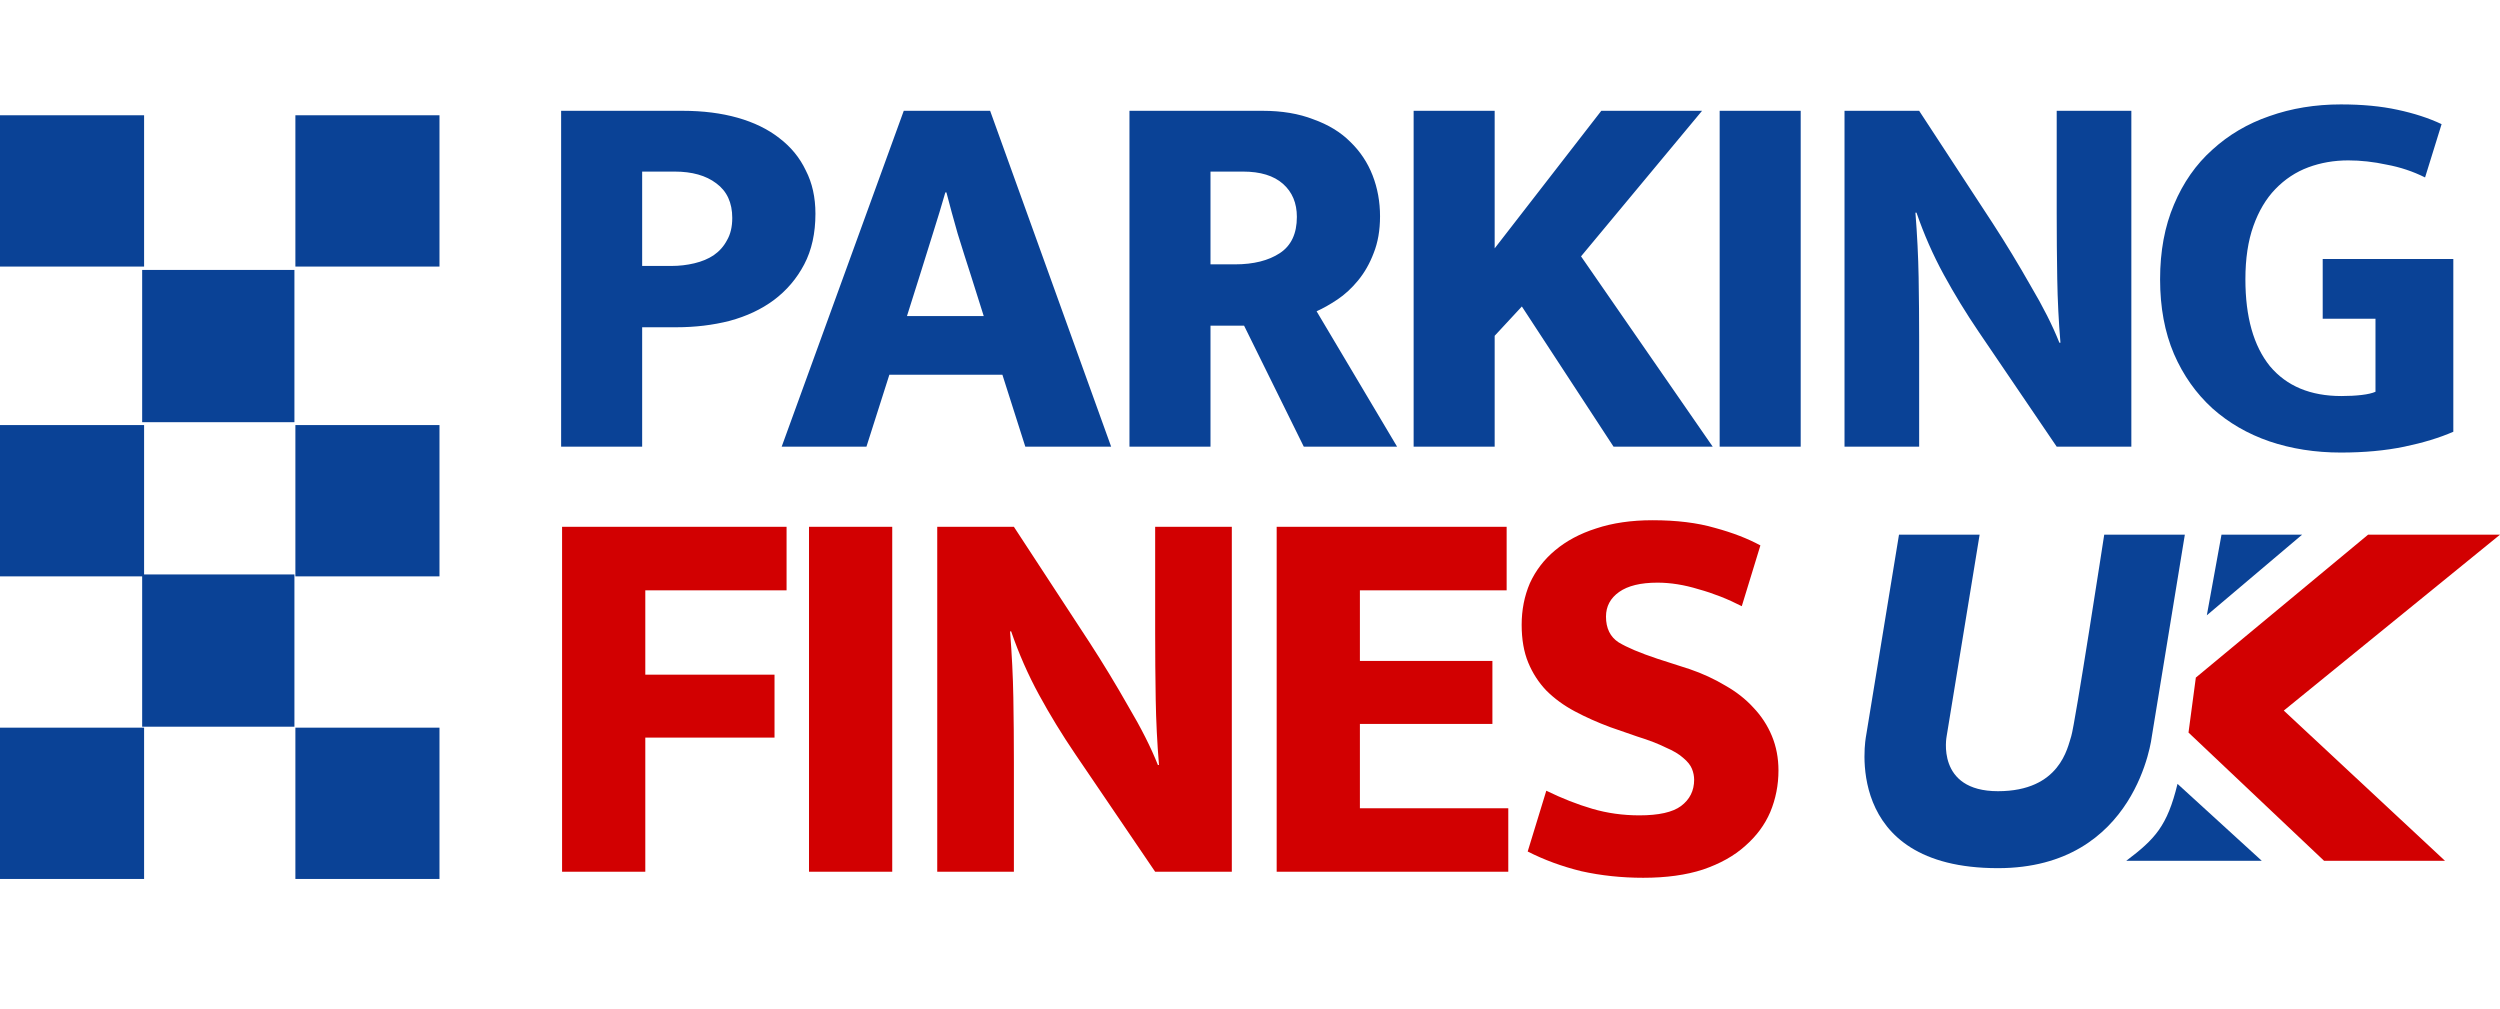 <svg width="347" height="140" viewBox="0 0 347 140" fill="none" xmlns="http://www.w3.org/2000/svg">
<path d="M77.884 15.38H94.756C97.568 15.38 100.109 15.701 102.378 16.342C104.647 16.983 106.571 17.921 108.15 19.154C109.778 20.387 111.011 21.892 111.85 23.668C112.738 25.395 113.182 27.393 113.182 29.662C113.182 32.375 112.664 34.719 111.628 36.692C110.592 38.665 109.186 40.318 107.41 41.65C105.683 42.933 103.636 43.895 101.268 44.536C98.949 45.128 96.483 45.424 93.868 45.424H89.132V62H77.884V15.38ZM89.132 36.914H93.202C94.287 36.914 95.348 36.791 96.384 36.544C97.42 36.297 98.308 35.927 99.048 35.434C99.837 34.891 100.454 34.201 100.898 33.362C101.391 32.523 101.638 31.487 101.638 30.254C101.638 28.133 100.898 26.529 99.418 25.444C97.987 24.359 96.063 23.816 93.646 23.816H89.132V36.914ZM125.442 15.38H137.43L154.228 62H142.314L139.132 52.01H123.444L120.262 62H108.496L125.442 15.38ZM125.886 43.87H136.542L134.766 38.246C134.174 36.421 133.557 34.472 132.916 32.4C132.324 30.328 131.806 28.429 131.362 26.702H131.214C130.72 28.429 130.153 30.303 129.512 32.326C128.87 34.349 128.254 36.322 127.662 38.246L125.886 43.87ZM156.769 15.38H175.269C177.933 15.38 180.276 15.775 182.299 16.564C184.371 17.304 186.073 18.34 187.405 19.672C188.786 21.004 189.822 22.558 190.513 24.334C191.204 26.11 191.549 28.009 191.549 30.032C191.549 31.956 191.253 33.658 190.661 35.138C190.118 36.569 189.403 37.827 188.515 38.912C187.627 39.997 186.665 40.885 185.629 41.576C184.593 42.267 183.631 42.809 182.743 43.204L193.917 62H180.967L172.679 45.202H168.017V62H156.769V15.38ZM168.017 36.692H171.421C173.986 36.692 176.058 36.174 177.637 35.138C179.216 34.102 180.005 32.425 180.005 30.106C180.005 28.182 179.364 26.653 178.081 25.518C176.798 24.383 174.948 23.816 172.531 23.816H168.017V36.692ZM196.212 62V15.38H207.46V34.472L222.26 15.38H236.246L219.448 35.582L237.726 62H223.962L211.234 42.538L207.46 46.608V62H196.212ZM249.937 15.38V62H238.689V15.38H249.937ZM256.019 15.38H266.379L276.591 30.994C278.416 33.806 280.167 36.692 281.845 39.652C283.571 42.563 284.903 45.202 285.841 47.57H285.989C285.742 44.61 285.594 41.65 285.545 38.69C285.495 35.681 285.471 32.696 285.471 29.736V15.38H295.831V62H285.471L274.667 46.09C272.891 43.475 271.263 40.811 269.783 38.098C268.303 35.385 267.045 32.523 266.009 29.514H265.861C266.107 32.622 266.255 35.607 266.305 38.468C266.354 41.329 266.379 44.24 266.379 47.2V62H256.019V15.38ZM324.907 14.492C327.867 14.492 330.482 14.739 332.751 15.232C335.07 15.725 337.117 16.391 338.893 17.23L336.599 24.63C334.922 23.791 333.146 23.199 331.271 22.854C329.446 22.459 327.67 22.262 325.943 22.262C323.97 22.262 322.12 22.583 320.393 23.224C318.666 23.865 317.137 24.877 315.805 26.258C314.522 27.59 313.511 29.292 312.771 31.364C312.031 33.436 311.661 35.903 311.661 38.764C311.661 43.993 312.796 48.014 315.065 50.826C317.384 53.589 320.689 54.97 324.981 54.97C326.017 54.97 326.954 54.921 327.793 54.822C328.632 54.723 329.273 54.575 329.717 54.378V44.24H322.391V35.952H340.521V59.928C338.597 60.767 336.328 61.457 333.713 62C331.098 62.543 328.163 62.814 324.907 62.814C321.355 62.814 318.05 62.296 314.991 61.26C311.982 60.224 309.342 58.695 307.073 56.672C304.804 54.6 303.028 52.084 301.745 49.124C300.462 46.115 299.821 42.661 299.821 38.764C299.821 34.867 300.462 31.413 301.745 28.404C303.028 25.345 304.804 22.805 307.073 20.782C309.342 18.71 311.982 17.156 314.991 16.12C318.05 15.035 321.355 14.492 324.907 14.492Z" fill="#0A4296"/>
<path d="M109.176 73.12V81.936H89.568V93.64H107.504V102.38H89.568V121H78.016V73.12H109.176ZM123.842 73.12V121H112.29V73.12H123.842ZM130.088 73.12H140.728L151.216 89.156C153.091 92.044 154.889 95.008 156.612 98.048C158.385 101.037 159.753 103.748 160.716 106.18H160.868C160.615 103.14 160.463 100.1 160.412 97.06C160.361 93.969 160.336 90.904 160.336 87.864V73.12H170.976V121H160.336L149.24 104.66C147.416 101.975 145.744 99.239 144.224 96.452C142.704 93.665 141.412 90.727 140.348 87.636H140.196C140.449 90.828 140.601 93.893 140.652 96.832C140.703 99.771 140.728 102.76 140.728 105.8V121H130.088V73.12ZM177.202 73.12H209.122V81.936H188.754V91.74H207.146V100.48H188.754V112.184H209.35V121H177.202V73.12ZM229.371 72.208C232.715 72.208 235.603 72.563 238.035 73.272C240.467 73.931 242.57 74.741 244.343 75.704L241.759 84.14C239.783 83.127 237.782 82.341 235.755 81.784C233.779 81.176 231.879 80.872 230.055 80.872C227.725 80.872 225.951 81.303 224.735 82.164C223.519 83.025 222.911 84.165 222.911 85.584C222.911 87.205 223.494 88.396 224.659 89.156C225.825 89.865 227.623 90.625 230.055 91.436L234.539 92.88C236.313 93.488 237.959 94.248 239.479 95.16C240.999 96.021 242.291 97.035 243.355 98.2C244.47 99.365 245.331 100.683 245.939 102.152C246.547 103.621 246.851 105.217 246.851 106.94C246.851 108.967 246.471 110.892 245.711 112.716C244.951 114.489 243.786 116.06 242.215 117.428C240.695 118.796 238.745 119.885 236.363 120.696C234.033 121.456 231.271 121.836 228.079 121.836C225.09 121.836 222.227 121.532 219.491 120.924C216.806 120.265 214.323 119.353 212.043 118.188L214.627 109.752C216.806 110.816 218.934 111.652 221.011 112.26C223.089 112.868 225.267 113.172 227.547 113.172C230.233 113.172 232.158 112.741 233.323 111.88C234.539 110.968 235.147 109.752 235.147 108.232C235.147 107.725 235.046 107.219 234.843 106.712C234.641 106.205 234.235 105.699 233.627 105.192C233.07 104.685 232.259 104.204 231.195 103.748C230.182 103.241 228.865 102.735 227.243 102.228L223.519 100.936C221.746 100.277 220.099 99.543 218.579 98.732C217.059 97.921 215.742 96.959 214.627 95.844C213.563 94.729 212.727 93.437 212.119 91.968C211.511 90.499 211.207 88.751 211.207 86.724C211.207 84.647 211.587 82.721 212.347 80.948C213.158 79.175 214.323 77.655 215.843 76.388C217.414 75.071 219.314 74.057 221.543 73.348C223.823 72.588 226.433 72.208 229.371 72.208Z" fill="#D20001"/>
<rect y="16" width="20" height="21" fill="#0A4296"/>
<rect y="59" width="20" height="21" fill="#0A4296"/>
<rect x="19.733" y="37.467" width="21.133" height="21.133" fill="#0A4296"/>
<rect x="41" y="59" width="20" height="21" fill="#0A4296"/>
<rect y="101" width="20" height="21" fill="#0A4296"/>
<rect x="19.733" y="79.733" width="21.133" height="21.133" fill="#0A4296"/>
<rect x="41" y="101" width="20" height="21" fill="#0A4296"/>
<rect x="41" y="16" width="20" height="21" fill="#0A4296"/>
<path d="M347 74.213H328.689L304.782 94.05L303.765 101.68L322.585 119.483H339.37L316.99 98.628L347 74.213Z" fill="#D20001"/>
<path d="M306.308 85.403L308.343 74.213H319.533L306.308 85.403Z" fill="#0A4296"/>
<path d="M313.938 119.483L302.239 108.801C300.813 114.677 299.11 116.464 295.118 119.483H313.938Z" fill="#0A4296"/>
<path d="M274.771 74.213H263.581L259.003 102.189C259.003 102.189 255.443 120.5 277.315 120.5C296.644 120.5 298.678 102.189 298.678 102.189L303.256 74.213H292.066C292.066 74.213 287.996 100.663 287.488 102.189C286.979 103.715 285.962 109.818 277.315 109.818C268.668 109.818 270.194 102.189 270.194 102.189L274.771 74.213Z" fill="#0A4296"/>
</svg>
